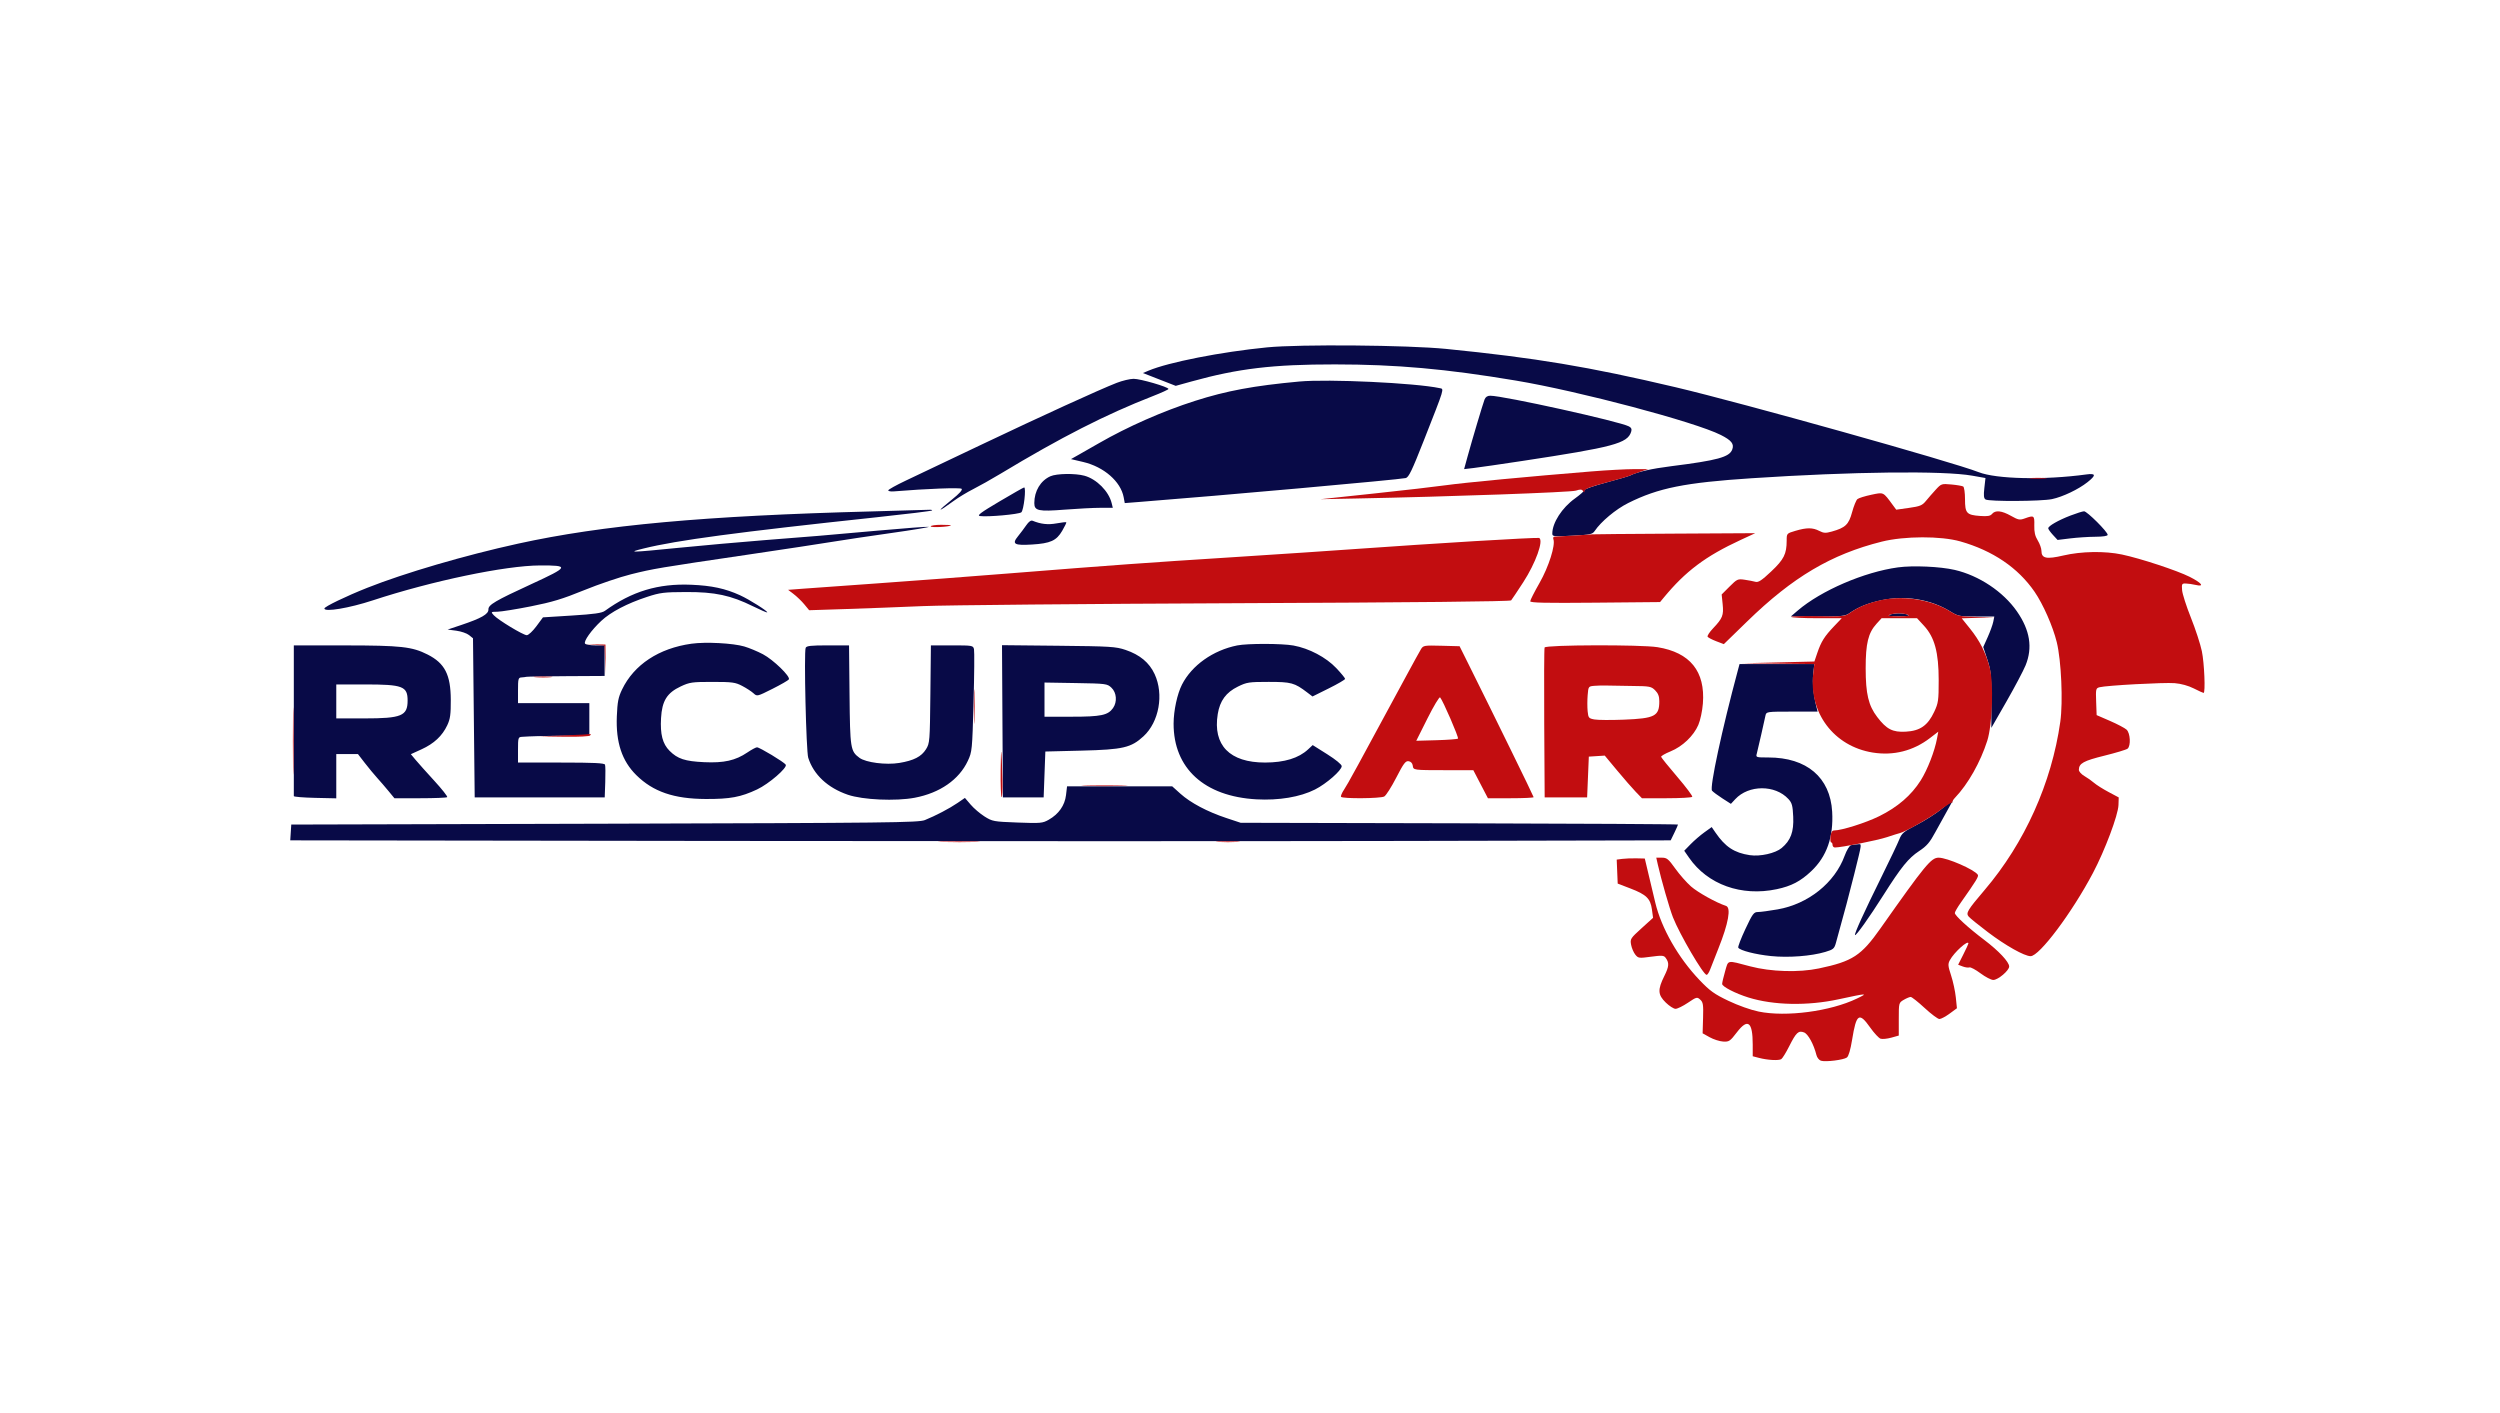 <svg xmlns="http://www.w3.org/2000/svg" width="1472" height="832" viewBox="0 0 1472 832" version="1.1"><path d="M 746 204.535 C 718.993 207.193, 687.996 213.290, 676.227 218.257 L 672.953 219.639 682.610 223.414 L 692.266 227.189 701.505 224.626 C 729.112 216.968, 749.478 214.542, 786 214.561 C 822.176 214.580, 851.382 217.189, 892.500 224.073 C 929.745 230.308, 997.966 248.411, 1013.199 256.101 C 1019.537 259.300, 1021.180 261.398, 1019.933 264.698 C 1018.248 269.158, 1011.246 271.068, 984 274.498 C 972.513 275.943, 963.772 277.910, 960 279.897 C 959.175 280.331, 952.763 282.220, 945.751 284.093 C 938.739 285.967, 932.980 287.950, 932.953 288.500 C 932.926 289.050, 930.396 291.299, 927.330 293.497 C 919.720 298.954, 914 307.822, 914 314.162 C 914 315.910, 914.735 315.989, 925.750 315.419 C 936.305 314.873, 937.647 314.592, 938.944 312.656 C 942.654 307.116, 951.385 299.830, 958.682 296.187 C 976.492 287.292, 992.005 284.180, 1031.500 281.579 C 1090.658 277.683, 1144.242 277.064, 1161.274 280.081 L 1169.047 281.458 1168.383 287.333 C 1167.875 291.820, 1168.047 293.416, 1169.109 294.089 C 1171.123 295.364, 1201.949 295.201, 1208.201 293.882 C 1214.546 292.543, 1223.761 288.149, 1229.112 283.911 C 1234.288 279.812, 1234.123 278.574, 1228.503 279.345 C 1203.800 282.730, 1175.461 282.123, 1164.958 277.984 C 1149.680 271.961, 1025.941 237.288, 986.566 227.995 C 935.306 215.898, 904.289 210.719, 851.500 205.441 C 828.783 203.170, 765.394 202.626, 746 204.535 M 657.500 225.435 C 647.345 229.391, 613.150 245.011, 577.500 261.979 C 558.800 270.880, 538.888 280.348, 533.250 283.020 C 527.612 285.691, 523 288.264, 523 288.738 C 523 289.211, 524.462 289.479, 526.250 289.332 C 545.733 287.737, 565.391 286.991, 566.214 287.814 C 566.848 288.448, 564.879 290.641, 560.595 294.074 C 551.121 301.666, 551.678 302.162, 561.554 294.928 C 564.333 292.893, 569.508 289.765, 573.054 287.978 C 576.599 286.190, 583.775 282.152, 589 279.003 C 624.685 257.495, 651.079 244.040, 678.750 233.251 C 683.837 231.268, 688 229.368, 688 229.029 C 688 227.844, 671.347 223, 667.440 223.049 C 665.273 223.076, 660.800 224.150, 657.500 225.435 M 765 224.644 C 738.175 227.123, 722.225 230.084, 703.584 236.048 C 684.634 242.110, 663.974 251.214, 647 260.983 C 643.425 263.040, 638.270 265.983, 635.546 267.524 L 630.591 270.324 637.821 272.023 C 649.968 274.877, 659.880 283.513, 661.613 292.751 L 662.263 296.215 670.881 295.544 C 718.363 291.851, 823.501 282.427, 827.669 281.490 C 829.453 281.089, 831.356 277.141, 838.388 259.251 C 850.812 227.644, 850.367 229.113, 847.703 228.545 C 833.318 225.479, 782.106 223.063, 765 224.644 M 874.090 235.264 C 873.019 238.081, 866.793 258.987, 864.085 268.861 L 862.066 276.222 867.783 275.547 C 870.927 275.176, 883.625 273.336, 896 271.459 C 950.077 263.255, 958.256 261.071, 960.419 254.255 C 960.910 252.708, 960.556 251.833, 959.131 251.070 C 953.662 248.143, 885.211 233, 877.450 233 C 875.773 233, 874.667 233.745, 874.090 235.264 M 618.500 280.412 C 612.684 282.996, 609 289.123, 609 296.208 C 609 300.770, 611.421 301.294, 626.887 300.078 C 634.437 299.485, 643.899 299, 647.915 299 L 655.217 299 654.548 296.250 C 652.850 289.274, 645.687 282.067, 638.500 280.104 C 633.056 278.617, 622.161 278.784, 618.500 280.412 M 588.492 295.250 C 577.288 301.885, 575.045 303.569, 577.031 303.852 C 581.516 304.492, 599.841 302.839, 601.341 301.658 C 602.777 300.529, 604.315 287, 603.008 287 C 602.686 287, 596.153 290.712, 588.492 295.250 M 513.500 301.117 C 415.100 303.671, 354.846 309.158, 305 320.107 C 273.774 326.965, 238.254 337.367, 216.239 346.099 C 203.750 351.053, 191 357.211, 191 358.289 C 191 360.512, 205.651 358.049, 219.500 353.498 C 254.353 342.045, 297.539 333.019, 317.893 332.934 C 335.445 332.860, 335.068 333.702, 313 343.861 C 291.566 353.729, 287.486 356.131, 287.586 358.820 C 287.690 361.591, 283.431 364.031, 271.534 368.016 L 263.568 370.685 268.702 371.366 C 271.526 371.741, 274.886 372.897, 276.168 373.935 L 278.500 375.822 279 422.661 L 279.500 469.500 317.779 469.500 L 356.057 469.500 356.375 460.500 C 356.549 455.550, 356.488 450.938, 356.239 450.250 C 355.893 449.295, 349.799 449, 330.393 449 L 305 449 305 441.500 C 305 434.433, 305.130 433.991, 307.250 433.851 C 312.662 433.491, 318.428 433.335, 332.250 433.173 L 347 433 347 423.500 L 347 414 326 414 L 305 414 305 406.500 C 305 399.708, 305.189 398.988, 307 398.875 C 308.100 398.806, 309.450 398.637, 310 398.500 C 310.550 398.363, 321.125 398.194, 333.500 398.125 L 356 398 356 389 L 356 380 350.559 380 C 347.566 380, 344.824 379.524, 344.464 378.941 C 343.574 377.502, 348.211 371.011, 353.995 365.601 C 359.609 360.350, 369.205 355.319, 381 351.443 C 388.672 348.922, 390.913 348.644, 404 348.592 C 420.973 348.523, 430.297 350.515, 443.445 357.015 C 447.815 359.176, 451.546 360.787, 451.737 360.597 C 452.329 360.004, 441.255 353.006, 435.741 350.488 C 427.043 346.516, 419.093 344.804, 407 344.299 C 387.550 343.487, 372.060 348.171, 356.162 359.670 C 354.355 360.977, 349.946 361.604, 336.763 362.430 L 319.702 363.500 315.816 368.750 C 313.679 371.637, 311.139 374, 310.173 374 C 308.070 374, 293.241 365.029, 290.697 362.218 C 288.939 360.275, 288.982 360.236, 292.891 360.182 C 295.083 360.152, 303.915 358.733, 312.517 357.028 C 325.106 354.534, 331.228 352.677, 343.891 347.514 C 352.544 343.985, 364.996 339.761, 371.562 338.127 C 384.803 334.830, 387.511 334.376, 441 326.480 C 461.625 323.436, 483.675 320.085, 490 319.036 C 496.325 317.986, 512.045 315.636, 524.934 313.814 C 537.823 311.993, 547.646 310.363, 546.764 310.193 C 545.882 310.023, 532.412 311.031, 516.830 312.432 C 501.249 313.833, 485.575 315.215, 482 315.504 C 478.425 315.792, 464.025 316.938, 450 318.051 C 435.975 319.163, 413.365 321.182, 399.755 322.537 C 370.998 325.399, 368.877 325.440, 379 322.939 C 398.617 318.091, 434.182 313.328, 516.345 304.547 C 533.860 302.675, 548.447 300.886, 548.762 300.572 C 549.076 300.257, 548.246 300.070, 546.917 300.157 C 545.587 300.243, 530.550 300.675, 513.500 301.117 M 1219.102 303.559 C 1211.907 306.326, 1206 309.711, 1206 311.066 C 1206 311.562, 1207.237 313.307, 1208.750 314.942 L 1211.500 317.917 1219 317.002 C 1223.125 316.499, 1229.763 316.068, 1233.750 316.044 C 1238.275 316.017, 1241 315.592, 1241 314.913 C 1241 313.138, 1228.820 300.996, 1227.091 301.049 C 1226.216 301.076, 1222.621 302.205, 1219.102 303.559 M 604.274 309.256 C 603.050 311.040, 600.828 313.997, 599.337 315.826 C 595.647 320.354, 597.222 321.262, 607.648 320.616 C 618.535 319.942, 622.011 318.363, 625.423 312.542 C 626.937 309.957, 628.024 307.693, 627.838 307.510 C 627.652 307.327, 625.059 307.622, 622.075 308.166 C 617.051 309.081, 612.891 308.626, 608 306.625 C 607.020 306.224, 605.728 307.136, 604.274 309.256 M 1117.500 334.074 C 1097.634 336.785, 1072.251 347.724, 1058.500 359.500 L 1054.500 362.925 1070.346 362.962 C 1084.247 362.995, 1086.517 362.771, 1088.846 361.131 C 1093.961 357.528, 1099.568 355.217, 1107.414 353.479 C 1121.471 350.365, 1136.700 352.797, 1148.316 360.009 C 1152.871 362.837, 1153.707 363, 1163.691 363 L 1174.250 363 1173.625 366.125 C 1173.281 367.844, 1171.816 371.887, 1170.370 375.110 L 1167.740 380.971 1170.120 388.236 C 1172.238 394.700, 1172.500 397.321, 1172.500 412.045 L 1172.500 428.589 1181.406 413.045 C 1186.304 404.495, 1191.366 394.921, 1192.656 391.770 C 1196.919 381.349, 1195.267 371.051, 1187.552 359.963 C 1179.476 348.356, 1165.239 338.872, 1150.911 335.556 C 1142.353 333.575, 1126.356 332.866, 1117.500 334.074 M 1112.500 362 C 1111.149 362.581, 1112.933 362.859, 1118 362.859 C 1123.067 362.859, 1124.851 362.581, 1123.500 362 C 1122.400 361.527, 1119.925 361.141, 1118 361.141 C 1116.075 361.141, 1113.600 361.527, 1112.500 362 M 407.156 379.014 C 387.955 381.694, 373.319 391.343, 366.277 405.963 C 364.061 410.564, 363.539 413.236, 363.191 421.768 C 362.565 437.095, 366.201 448.057, 374.683 456.419 C 384.569 466.166, 396.798 470.368, 415.500 470.446 C 429.922 470.506, 436.111 469.356, 445.767 464.823 C 452.682 461.578, 463.748 452.019, 462.649 450.242 C 461.718 448.734, 447.242 439.995, 445.715 440.018 C 445.047 440.028, 442.501 441.391, 440.058 443.046 C 433.041 447.800, 426.265 449.323, 414.571 448.772 C 403.310 448.242, 398.968 446.814, 394.244 442.090 C 390.126 437.972, 388.672 432.388, 389.221 422.804 C 389.804 412.648, 392.722 407.959, 400.823 404.161 C 406.062 401.706, 407.504 401.501, 419.500 401.507 C 431.207 401.513, 432.948 401.748, 437 403.870 C 439.475 405.166, 442.461 407.105, 443.636 408.180 C 445.768 410.131, 445.789 410.126, 454.809 405.596 C 459.780 403.099, 464.132 400.595, 464.481 400.030 C 465.528 398.337, 455.363 388.470, 449.223 385.220 C 446.075 383.554, 441.121 381.492, 438.214 380.639 C 431.579 378.690, 415.499 377.849, 407.156 379.014 M 728.500 380.022 C 714.231 382.886, 701.745 391.739, 695.948 403.102 C 693.152 408.582, 691.032 418.441, 691.015 426.040 C 690.955 452.374, 709.065 468.935, 739.796 470.649 C 752.977 471.385, 765.525 469.278, 774.273 464.862 C 780.979 461.477, 790 453.582, 790 451.098 C 790 450.141, 786.480 447.253, 781.457 444.089 L 772.914 438.709 770.207 441.232 C 764.657 446.406, 756.294 448.970, 744.909 448.988 C 724.037 449.021, 714.027 438.769, 717.013 420.418 C 718.286 412.600, 721.889 407.693, 728.879 404.261 C 734.106 401.694, 735.376 401.500, 747 401.500 C 760.301 401.500, 762.181 402.014, 769.651 407.691 L 772.801 410.086 782.401 405.317 C 787.680 402.694, 792 400.173, 792 399.714 C 792 399.256, 789.660 396.406, 786.799 393.381 C 780.783 387.020, 770.783 381.746, 761.566 380.076 C 754.814 378.852, 734.495 378.819, 728.500 380.022 M 173 424 C 173 448.200, 172.999 468.337, 172.997 468.750 C 172.995 469.163, 178.620 469.626, 185.497 469.780 L 198 470.060 198 457.030 L 198 444 204.380 444 L 210.760 444 214.818 449.250 C 217.050 452.137, 220.308 456.075, 222.058 458 C 223.807 459.925, 226.814 463.413, 228.740 465.750 L 232.241 470 247.454 470 C 255.821 470, 262.956 469.710, 263.310 469.356 C 263.664 469.002, 260.252 464.674, 255.727 459.739 C 251.202 454.803, 246.241 449.257, 244.703 447.414 L 241.906 444.063 248.203 441.192 C 255.555 437.840, 260.411 433.294, 263.361 427 C 265.100 423.289, 265.462 420.660, 265.422 412 C 265.354 397.230, 261.909 390.521, 251.751 385.374 C 242.654 380.764, 236.063 380.036, 203.250 380.017 L 173 380 173 424 M 474.370 381.479 C 473.307 384.249, 474.670 442.336, 475.888 446.177 C 479.042 456.125, 487.342 463.875, 499.201 467.945 C 508 470.964, 527.448 471.833, 538.622 469.705 C 553.431 466.885, 564.676 459.071, 569.858 448 C 572.365 442.642, 572.452 441.750, 573.225 413.500 C 573.662 397.550, 573.781 383.488, 573.490 382.250 C 572.977 380.066, 572.599 380, 560.537 380 L 548.113 380 547.806 408.750 C 547.509 436.616, 547.430 437.612, 545.234 441.144 C 542.522 445.504, 538.047 447.802, 529.509 449.217 C 521.696 450.512, 509.814 448.990, 506.060 446.214 C 500.756 442.291, 500.523 440.820, 500.207 409.250 L 499.915 380 487.426 380 C 477.324 380, 474.829 380.283, 474.370 381.479 M 590.240 424.689 L 590.500 469.500 602.500 469.500 L 614.500 469.500 615 456 L 615.500 442.500 637 441.964 C 661.224 441.360, 665.993 440.249, 673.305 433.509 C 682.464 425.066, 685.371 408.857, 679.862 396.951 C 676.708 390.134, 671.179 385.530, 662.707 382.664 C 656.993 380.732, 653.857 380.538, 623.240 380.221 L 589.979 379.877 590.240 424.689 M 1023.235 394.750 C 1013.888 429.526, 1006.544 463.745, 1008.041 465.550 C 1008.653 466.287, 1011.405 468.335, 1014.156 470.100 L 1019.158 473.310 1021.726 470.540 C 1029.608 462.040, 1045.206 461.992, 1052.996 470.444 C 1055.121 472.750, 1055.545 474.307, 1055.845 480.922 C 1056.247 489.783, 1054.389 494.812, 1049.054 499.301 C 1045.345 502.422, 1036.389 504.435, 1030.288 503.521 C 1021.161 502.152, 1015.871 498.674, 1010.087 490.241 L 1007.851 486.982 1003.551 490.071 C 1001.186 491.769, 997.545 494.905, 995.461 497.039 L 991.672 500.920 994.527 505.038 C 1005.475 520.837, 1025.345 527.966, 1046.144 523.557 C 1054.769 521.729, 1060.156 518.911, 1066.504 512.908 C 1075.601 504.304, 1079.628 492.850, 1078.784 477.980 C 1077.635 457.730, 1063.840 446, 1041.173 446 C 1033.973 446, 1033.784 445.937, 1034.396 443.750 C 1034.743 442.512, 1035.923 437.450, 1037.019 432.500 C 1038.116 427.550, 1039.244 422.488, 1039.526 421.250 C 1040.029 419.039, 1040.298 419, 1055.127 419 L 1070.217 419 1069.521 416.250 C 1067.746 409.237, 1067.044 402.015, 1067.624 396.750 L 1068.258 391 1046.251 391 L 1024.243 391 1023.235 394.750 M 615 411.938 L 615 422 631.032 422 C 648.319 422, 652.384 421.145, 655.369 416.883 C 657.905 413.262, 657.472 407.793, 654.422 404.924 C 651.915 402.567, 651.338 402.491, 633.422 402.188 L 615 401.876 615 411.938 M 198 413 L 198 423 214.532 423 C 236.426 423, 240 421.526, 240 412.500 C 240 404.072, 237.162 403, 214.851 403 L 198 403 198 413 M 627.665 468.185 C 626.947 474.246, 623.365 479.336, 617.467 482.677 C 613.862 484.719, 612.723 484.820, 599.062 484.308 C 585.051 483.783, 584.319 483.649, 579.725 480.761 C 577.099 479.110, 573.418 475.970, 571.546 473.783 L 568.142 469.806 563.821 472.769 C 559.082 476.017, 550.914 480.299, 544.571 482.857 C 540.863 484.354, 524.072 484.545, 356 485 L 171.500 485.500 171.199 490.149 L 170.899 494.798 422.199 495.149 C 560.415 495.342, 743.295 495.342, 828.599 495.150 L 983.699 494.800 985.849 490.373 C 987.032 487.938, 988 485.747, 988 485.502 C 988 485.258, 930.063 484.923, 859.250 484.757 L 730.500 484.457 722 481.631 C 710.846 477.923, 701.002 472.706, 695.032 467.339 L 690.206 463 659.242 463 L 628.279 463 627.665 468.185 M 1143.500 476.079 C 1140.200 478.811, 1133.547 483.089, 1128.716 485.587 C 1120.843 489.658, 1119.760 490.563, 1118.276 494.315 C 1117.365 496.617, 1112.725 506.375, 1107.966 516 C 1097.645 536.873, 1091.667 550, 1092.228 550.561 C 1092.824 551.157, 1100.616 540.202, 1108.986 527 C 1119.457 510.483, 1123.687 505.261, 1129.955 501.118 C 1134.481 498.126, 1136.239 496.079, 1139.524 489.976 C 1141.738 485.864, 1145.033 479.913, 1146.848 476.750 C 1148.662 473.587, 1150.001 471.025, 1149.823 471.056 C 1149.646 471.087, 1146.800 473.347, 1143.500 476.079 M 1089.865 497.667 C 1088.960 497.908, 1087.298 500.661, 1086.139 503.839 C 1080.314 519.815, 1064.704 532.302, 1046.619 535.453 C 1041.734 536.304, 1036.534 537, 1035.063 537 C 1032.654 537, 1031.921 537.997, 1027.670 547.056 C 1025.074 552.586, 1023.192 557.502, 1023.487 557.979 C 1024.525 559.658, 1033.598 561.989, 1042.750 562.929 C 1053.074 563.989, 1066.418 562.974, 1074.719 560.498 C 1079.423 559.095, 1080.040 558.574, 1080.974 555.221 C 1085.716 538.203, 1089.324 524.665, 1091.826 514.500 C 1096.539 495.358, 1096.357 496.984, 1093.769 497.116 C 1092.521 497.180, 1090.764 497.428, 1089.865 497.667" stroke="none" fill="#080a47" fill-rule="evenodd"/><path d="M 937 277.579 C 900.666 280.530, 861.911 284.199, 851.500 285.675 C 845.450 286.532, 826.325 288.741, 809 290.583 L 777.500 293.932 798 293.526 C 854.077 292.413, 924.810 289.885, 927.873 288.884 C 930.546 288.010, 931.426 288.063, 932.108 289.141 C 932.812 290.251, 932.972 290.225, 932.986 289 C 932.998 287.926, 936.620 286.540, 945.751 284.116 C 952.763 282.255, 958.950 280.455, 959.500 280.116 C 960.050 279.778, 962.750 278.759, 965.500 277.853 L 970.500 276.205 962 276.222 C 957.325 276.231, 946.075 276.841, 937 277.579 M 1195.750 281.732 C 1198.088 281.943, 1201.912 281.943, 1204.250 281.732 C 1206.588 281.522, 1204.675 281.349, 1200 281.349 C 1195.325 281.349, 1193.412 281.522, 1195.750 281.732 M 1139.786 288.300 C 1137.979 290.264, 1135.375 293.250, 1134 294.934 C 1131.824 297.600, 1130.529 298.133, 1124 299.050 L 1116.500 300.103 1114.500 297.390 C 1108.673 289.487, 1109.239 289.756, 1101.749 291.334 C 1098.037 292.116, 1094.391 293.260, 1093.648 293.877 C 1092.905 294.494, 1091.493 297.968, 1090.511 301.597 C 1088.543 308.867, 1086.575 310.739, 1078.537 312.990 C 1074.941 313.996, 1073.772 313.933, 1071.180 312.593 C 1067.316 310.595, 1063.773 310.581, 1057.182 312.539 C 1052.005 314.076, 1052 314.081, 1051.994 318.289 C 1051.984 326.208, 1050.387 329.393, 1042.870 336.484 C 1037.314 341.725, 1035.314 343.045, 1033.639 342.574 C 1032.462 342.243, 1029.589 341.693, 1027.254 341.351 C 1023.209 340.759, 1022.787 340.949, 1018.362 345.374 L 1013.717 350.020 1014.300 355.760 C 1014.963 362.294, 1014.269 364.040, 1008.657 369.963 C 1006.570 372.165, 1005.123 374.389, 1005.441 374.905 C 1005.760 375.421, 1008.039 376.613, 1010.506 377.555 L 1014.991 379.268 1028.822 365.814 C 1055.589 339.777, 1078.233 326.364, 1108 318.913 C 1121.311 315.581, 1142.813 315.527, 1154.289 318.796 C 1173.400 324.241, 1188.239 334.313, 1197.955 348.435 C 1202.971 355.725, 1208.748 368.844, 1211.022 378.107 C 1213.693 388.988, 1214.763 413.248, 1213.092 425.055 C 1207.998 461.047, 1192.119 496.335, 1168.569 524 C 1158.452 535.884, 1157.420 537.597, 1159.130 539.656 C 1159.881 540.562, 1164.991 544.707, 1170.486 548.868 C 1180.901 556.755, 1191.992 562.992, 1195.613 562.997 C 1200.801 563.004, 1219.965 537.439, 1232.341 514 C 1239.379 500.670, 1247.173 479.917, 1247.359 474.011 L 1247.500 469.523 1241.500 466.328 C 1238.200 464.571, 1234.375 462.154, 1233 460.957 C 1231.625 459.761, 1229.037 457.937, 1227.250 456.905 C 1225.463 455.874, 1224.014 454.235, 1224.032 453.265 C 1224.101 449.451, 1226.737 447.993, 1239.079 444.940 C 1245.874 443.260, 1252.011 441.405, 1252.717 440.820 C 1254.739 439.142, 1254.330 431.609, 1252.108 429.598 C 1251.067 428.656, 1246.680 426.350, 1242.358 424.473 L 1234.500 421.060 1234.212 413.156 C 1233.938 405.651, 1234.038 405.223, 1236.212 404.647 C 1240.242 403.579, 1274.146 401.738, 1280.452 402.244 C 1284.235 402.548, 1288.507 403.730, 1291.736 405.366 C 1294.595 406.815, 1297.173 408, 1297.467 408 C 1298.630 408, 1297.909 390.473, 1296.455 383.437 C 1295.606 379.323, 1292.711 370.455, 1290.022 363.729 C 1287.334 357.003, 1284.991 349.700, 1284.817 347.500 C 1284.524 343.801, 1284.688 343.505, 1287 343.567 C 1288.375 343.604, 1290.963 343.977, 1292.750 344.396 C 1298.276 345.693, 1296.495 343.274, 1289.229 339.615 C 1281.839 335.894, 1260.354 328.817, 1249.399 326.496 C 1239.365 324.370, 1225.444 324.602, 1214.936 327.069 C 1204.907 329.423, 1202 328.809, 1202 324.333 C 1202 322.905, 1201.022 320.154, 1199.827 318.220 C 1198.232 315.640, 1197.692 313.281, 1197.795 309.352 C 1197.949 303.507, 1197.641 303.277, 1192.265 305.221 C 1189.210 306.326, 1188.424 306.182, 1184.046 303.721 C 1178.554 300.634, 1174.856 300.263, 1172.913 302.605 C 1171.890 303.838, 1170.258 304.114, 1165.875 303.797 C 1157.929 303.223, 1157 302.190, 1157 293.937 C 1157 290.181, 1156.520 286.822, 1155.932 286.458 C 1155.345 286.095, 1152.211 285.557, 1148.968 285.263 C 1143.211 284.741, 1142.993 284.813, 1139.786 288.300 M 548 309.928 C 548 310.767, 558.895 310.250, 559.917 309.362 C 560.146 309.163, 557.558 309, 554.167 309 C 550.775 309, 548 309.417, 548 309.928 M 937.678 314.618 C 937.523 314.740, 918.584 315.882, 915.281 315.968 C 914.611 315.986, 914.320 316.670, 914.634 317.489 C 915.955 320.930, 911.886 333.761, 906.468 343.245 C 903.461 348.510, 901 353.356, 901 354.017 C 901 354.935, 909.961 355.133, 939.224 354.858 L 977.447 354.500 979.474 352.042 C 992.439 336.316, 1004.173 327.508, 1025 317.868 L 1033.500 313.934 985.678 314.205 C 959.376 314.355, 937.776 314.540, 937.678 314.618 M 868.500 318.611 C 848.150 319.845, 818.450 321.797, 802.500 322.950 C 786.550 324.103, 752.575 326.381, 727 328.012 C 673.966 331.394, 655.645 332.718, 595.500 337.520 C 571.850 339.409, 536.300 342.097, 516.500 343.495 C 496.700 344.893, 476.796 346.320, 472.268 346.665 L 464.036 347.292 467.431 349.896 C 469.299 351.328, 472.088 354.030, 473.629 355.901 L 476.432 359.302 497.966 358.605 C 509.810 358.223, 530.300 357.443, 543.500 356.873 C 556.700 356.303, 639.815 355.536, 728.200 355.168 C 833.262 354.731, 889.197 354.154, 889.757 353.500 C 890.227 352.950, 893.436 348.148, 896.887 342.828 C 904.213 331.535, 909.025 318.129, 906.250 316.743 C 905.837 316.537, 888.850 317.378, 868.500 318.611 M 1105.500 353.825 C 1098.386 355.666, 1093.676 357.739, 1088.778 361.182 C 1086.324 362.908, 1084.489 363.067, 1070.122 362.798 C 1061.358 362.634, 1054.397 362.837, 1054.653 363.250 C 1054.909 363.663, 1061.712 364, 1069.771 364 L 1084.425 364 1079.888 368.750 C 1074.290 374.612, 1072.289 377.789, 1070.054 384.370 L 1068.312 389.500 1046.906 390.030 L 1025.500 390.560 1046.888 390.780 L 1068.275 391 1067.625 396.538 C 1064.910 419.632, 1079.759 439.386, 1102.621 443.095 C 1114.844 445.078, 1126.518 442.127, 1136.378 434.561 L 1141.257 430.817 1140.552 434.659 C 1139.161 442.241, 1134.922 453.173, 1130.908 459.528 C 1125.382 468.277, 1117.304 475.242, 1106.500 480.572 C 1098.542 484.497, 1084.469 488.942, 1079.859 488.985 C 1078.733 488.995, 1078.091 490.097, 1077.810 492.500 C 1077.585 494.425, 1077.761 496, 1078.201 496 C 1078.640 496, 1079 496.675, 1079 497.500 C 1079 498.325, 1079.630 499, 1080.401 499 C 1084.249 499, 1105.299 494.823, 1111 492.928 C 1114.575 491.740, 1117.950 490.679, 1118.500 490.571 C 1121.536 489.973, 1136.646 481.413, 1142.258 477.112 C 1145.845 474.362, 1149.054 472.313, 1149.390 472.557 C 1149.725 472.800, 1149.802 472.727, 1149.560 472.394 C 1149.318 472.060, 1150.042 470.823, 1151.169 469.644 C 1158.781 461.677, 1166.081 448.761, 1170.105 436.139 C 1173.138 426.621, 1173.937 402.241, 1171.518 393 C 1169.232 384.270, 1165.650 377.206, 1159.869 370.032 L 1155.066 364.072 1164.783 363.745 L 1174.500 363.419 1163.816 363.209 C 1153.876 363.015, 1152.798 362.792, 1148.316 360.009 C 1136.523 352.686, 1119.433 350.218, 1105.500 353.825 M 1112.500 362 C 1111.149 362.581, 1112.933 362.859, 1118 362.859 C 1123.067 362.859, 1124.851 362.581, 1123.500 362 C 1122.400 361.527, 1119.925 361.141, 1118 361.141 C 1116.075 361.141, 1113.600 361.527, 1112.500 362 M 1104.954 367.212 C 1100.007 372.628, 1098.499 378.777, 1098.508 393.500 C 1098.517 408.561, 1100.137 415.402, 1105.301 422.172 C 1110.814 429.401, 1114.381 431.234, 1122.110 430.812 C 1130.547 430.351, 1135.084 427.182, 1138.871 419.107 C 1141.287 413.953, 1141.500 412.449, 1141.500 400.500 C 1141.500 384.067, 1139.114 375.249, 1132.820 368.420 L 1128.745 364 1118.316 364 L 1107.887 364 1104.954 367.212 M 350.457 379.717 L 355.924 380.098 356.274 388.552 L 356.624 397.005 356.562 388.253 L 356.500 379.500 350.745 379.418 L 344.990 379.336 350.457 379.717 M 836.688 382.217 C 835.917 383.472, 832.128 390.350, 828.268 397.500 C 799.100 451.525, 793.426 461.900, 791.392 464.917 C 790.125 466.796, 789.320 468.709, 789.603 469.167 C 790.341 470.360, 812.760 470.199, 815.030 468.984 C 816.074 468.425, 819.249 463.451, 822.085 457.930 C 826.410 449.511, 827.584 447.941, 829.370 448.196 C 830.697 448.385, 831.621 449.349, 831.820 450.750 C 832.211 453.505, 831.870 453.458, 851.500 453.481 L 867.500 453.500 871.794 461.750 L 876.088 470 889.544 470 C 896.945 470, 903 469.719, 903 469.375 C 903 468.830, 879.849 421.539, 864.633 391 L 859.401 380.500 848.745 380.217 C 838.576 379.946, 838.026 380.037, 836.688 382.217 M 909.458 381.250 C 909.194 381.938, 909.096 402.075, 909.239 426 L 909.500 469.500 922 469.500 L 934.500 469.500 935 457.500 L 935.500 445.500 940.192 445.198 L 944.884 444.895 952.192 453.682 C 956.211 458.515, 961.135 464.163, 963.132 466.234 L 966.765 470 981.323 470 C 989.331 470, 996.115 469.622, 996.401 469.160 C 996.686 468.699, 992.720 463.411, 987.586 457.410 C 982.452 451.410, 978.171 446.103, 978.073 445.619 C 977.974 445.134, 980.468 443.691, 983.615 442.412 C 990.625 439.563, 997.188 433.315, 999.974 426.839 C 1001.160 424.081, 1002.324 418.616, 1002.664 414.200 C 1004.121 395.309, 995.141 384.175, 975.934 381.059 C 966.281 379.493, 910.070 379.654, 909.458 381.250 M 315.280 398.736 C 317.909 398.943, 321.959 398.940, 324.280 398.731 C 326.601 398.521, 324.450 398.352, 319.500 398.355 C 314.550 398.358, 312.651 398.530, 315.280 398.736 M 573.407 416 C 573.407 425.075, 573.559 428.788, 573.744 424.250 C 573.929 419.712, 573.929 412.288, 573.744 407.750 C 573.559 403.212, 573.407 406.925, 573.407 416 M 938.869 403.803 C 935.263 404.104, 935.236 404.141, 934.814 409.303 C 934.580 412.161, 934.572 416.401, 934.797 418.724 C 935.178 422.666, 935.443 422.992, 938.766 423.616 C 940.724 423.983, 948.489 424.040, 956.020 423.742 C 974.440 423.013, 977 421.686, 977 412.873 C 977 409.998, 976.326 408.235, 974.545 406.455 C 972.244 404.153, 971.385 403.993, 960.795 403.896 C 954.583 403.838, 947.925 403.726, 946 403.646 C 944.075 403.566, 940.866 403.636, 938.869 403.803 M 172.446 436.500 C 172.447 454.100, 172.583 461.159, 172.749 452.187 C 172.914 443.215, 172.914 428.815, 172.748 420.187 C 172.581 411.559, 172.446 418.900, 172.446 436.500 M 840.522 422.956 L 833.901 436.170 845.870 435.835 C 852.453 435.651, 858.118 435.220, 858.458 434.878 C 859.053 434.281, 849.576 412.430, 847.938 410.622 C 847.501 410.138, 844.164 415.689, 840.522 422.956 M 332.500 433 L 317.500 433.582 332.191 433.791 C 341.139 433.918, 347.124 433.609, 347.500 433 C 347.840 432.450, 347.979 432.094, 347.809 432.209 C 347.639 432.324, 340.750 432.680, 332.500 433 M 589.189 453.191 C 589.085 461.821, 589.337 469.092, 589.750 469.348 C 590.163 469.605, 590.381 465.019, 590.237 459.157 C 589.751 439.495, 589.380 437.382, 589.189 453.191 M 639.195 462.746 C 645.077 462.922, 654.977 462.923, 661.195 462.747 C 667.413 462.571, 662.600 462.427, 650.500 462.426 C 638.400 462.425, 633.313 462.569, 639.195 462.746 M 554.803 495.746 C 560.470 495.925, 569.470 495.924, 574.803 495.745 C 580.136 495.565, 575.500 495.419, 564.500 495.420 C 553.500 495.421, 549.136 495.568, 554.803 495.746 M 717.250 495.739 C 720.413 495.937, 725.587 495.937, 728.750 495.739 C 731.913 495.541, 729.325 495.378, 723 495.378 C 716.675 495.378, 714.087 495.541, 717.250 495.739 M 955.208 505.705 L 951.915 506.133 952.208 513.196 L 952.500 520.258 959.973 523.125 C 969.370 526.730, 971.774 529.070, 972.651 535.467 L 973.329 540.416 966.529 546.580 C 960.002 552.496, 959.756 552.886, 960.397 556.300 C 960.764 558.257, 961.878 560.862, 962.873 562.091 C 964.598 564.222, 965.021 564.279, 972.091 563.319 C 978.479 562.453, 979.664 562.534, 980.687 563.907 C 982.935 566.926, 982.793 568.974, 979.932 574.728 C 975.947 582.744, 976.112 585.727, 980.792 590.297 C 982.878 592.334, 985.471 594, 986.556 594 C 987.640 594, 990.920 592.388, 993.845 590.419 C 998.953 586.979, 999.239 586.906, 1001.098 588.589 C 1002.783 590.114, 1002.999 591.507, 1002.767 599.377 L 1002.500 608.415 1006.647 610.725 C 1008.927 611.996, 1012.488 613.140, 1014.560 613.268 C 1018.063 613.484, 1018.633 613.101, 1022.700 607.795 C 1029.138 599.396, 1032 601.622, 1032 615.027 L 1032 621.923 1035.750 622.899 C 1040.788 624.210, 1047.270 624.569, 1048.803 623.622 C 1049.489 623.198, 1051.576 619.821, 1053.441 616.118 C 1057.587 607.884, 1058.917 606.638, 1062.218 607.893 C 1064.611 608.803, 1067.922 614.844, 1069.519 621.214 C 1069.893 622.707, 1071.086 624.210, 1072.170 624.554 C 1074.861 625.408, 1085.498 624.089, 1087.443 622.660 C 1088.448 621.922, 1089.571 618.099, 1090.532 612.144 C 1093.001 596.852, 1094.639 595.750, 1101.158 604.994 C 1103.483 608.290, 1106.245 611.260, 1107.297 611.594 C 1108.349 611.928, 1111.187 611.647, 1113.605 610.971 L 1118 609.740 1118 600.086 C 1118 590.490, 1118.018 590.421, 1120.904 588.716 C 1122.502 587.772, 1124.347 587, 1125.005 587 C 1125.664 587, 1129.362 589.925, 1133.223 593.500 C 1137.084 597.075, 1141 600, 1141.925 600 C 1142.849 600, 1145.549 598.571, 1147.923 596.825 L 1152.240 593.650 1151.583 587.232 C 1151.221 583.702, 1149.974 577.916, 1148.811 574.374 C 1146.951 568.709, 1146.863 567.625, 1148.077 565.357 C 1150.555 560.726, 1159 553.128, 1159 555.529 C 1159 555.819, 1157.640 558.751, 1155.977 562.045 L 1152.955 568.032 1155.650 569.057 C 1157.132 569.621, 1158.901 569.868, 1159.581 569.607 C 1160.261 569.346, 1163.189 570.903, 1166.089 573.066 C 1168.989 575.230, 1172.389 577, 1173.646 577 C 1176.438 577, 1183 571.442, 1183 569.076 C 1183 566.415, 1176.847 559.853, 1168.287 553.384 C 1158.867 546.266, 1151 539.067, 1151 537.566 C 1151 536.959, 1152.580 534.221, 1154.511 531.481 C 1163.635 518.537, 1165.152 516.056, 1164.547 515.076 C 1162.696 512.081, 1146.485 505, 1141.478 505 C 1137.058 505, 1133.593 509.211, 1107.205 546.650 C 1095.870 562.733, 1090.768 566.053, 1071 570.211 C 1059.160 572.700, 1042.684 572.199, 1030.500 568.978 C 1016.479 565.271, 1017.744 565.022, 1015.750 571.887 C 1014.788 575.202, 1014 578.555, 1014 579.339 C 1014 580.919, 1021.778 584.933, 1029.500 587.339 C 1044.263 591.939, 1064.227 592.337, 1082.500 588.396 C 1099.655 584.697, 1100.172 584.676, 1093.355 587.955 C 1077.698 595.489, 1051.688 598.931, 1035.500 595.612 C 1030.848 594.658, 1023.395 592.010, 1017.690 589.284 C 1009.359 585.303, 1006.795 583.460, 1000.677 577.049 C 988.191 563.965, 978.251 546.577, 974.638 531.500 C 973.716 527.650, 971.947 520.225, 970.709 515 L 968.457 505.500 963.479 505.388 C 960.740 505.327, 957.018 505.469, 955.208 505.705 M 976.114 509.011 C 978.074 517.735, 983.019 534.975, 985.029 540.094 C 988.975 550.138, 1002.929 574, 1004.859 574 C 1005.353 574, 1006.304 572.538, 1006.972 570.750 C 1007.640 568.962, 1009.803 563.456, 1011.780 558.512 C 1017.738 543.609, 1019.380 534.379, 1016.250 533.377 C 1010.669 531.589, 999.708 525.495, 995.652 521.925 C 993.064 519.646, 988.893 514.906, 986.385 511.391 C 982.356 505.745, 981.439 505, 978.519 505 L 975.213 505 976.114 509.011" stroke="none" fill="#c20d10" fill-rule="evenodd"/></svg>